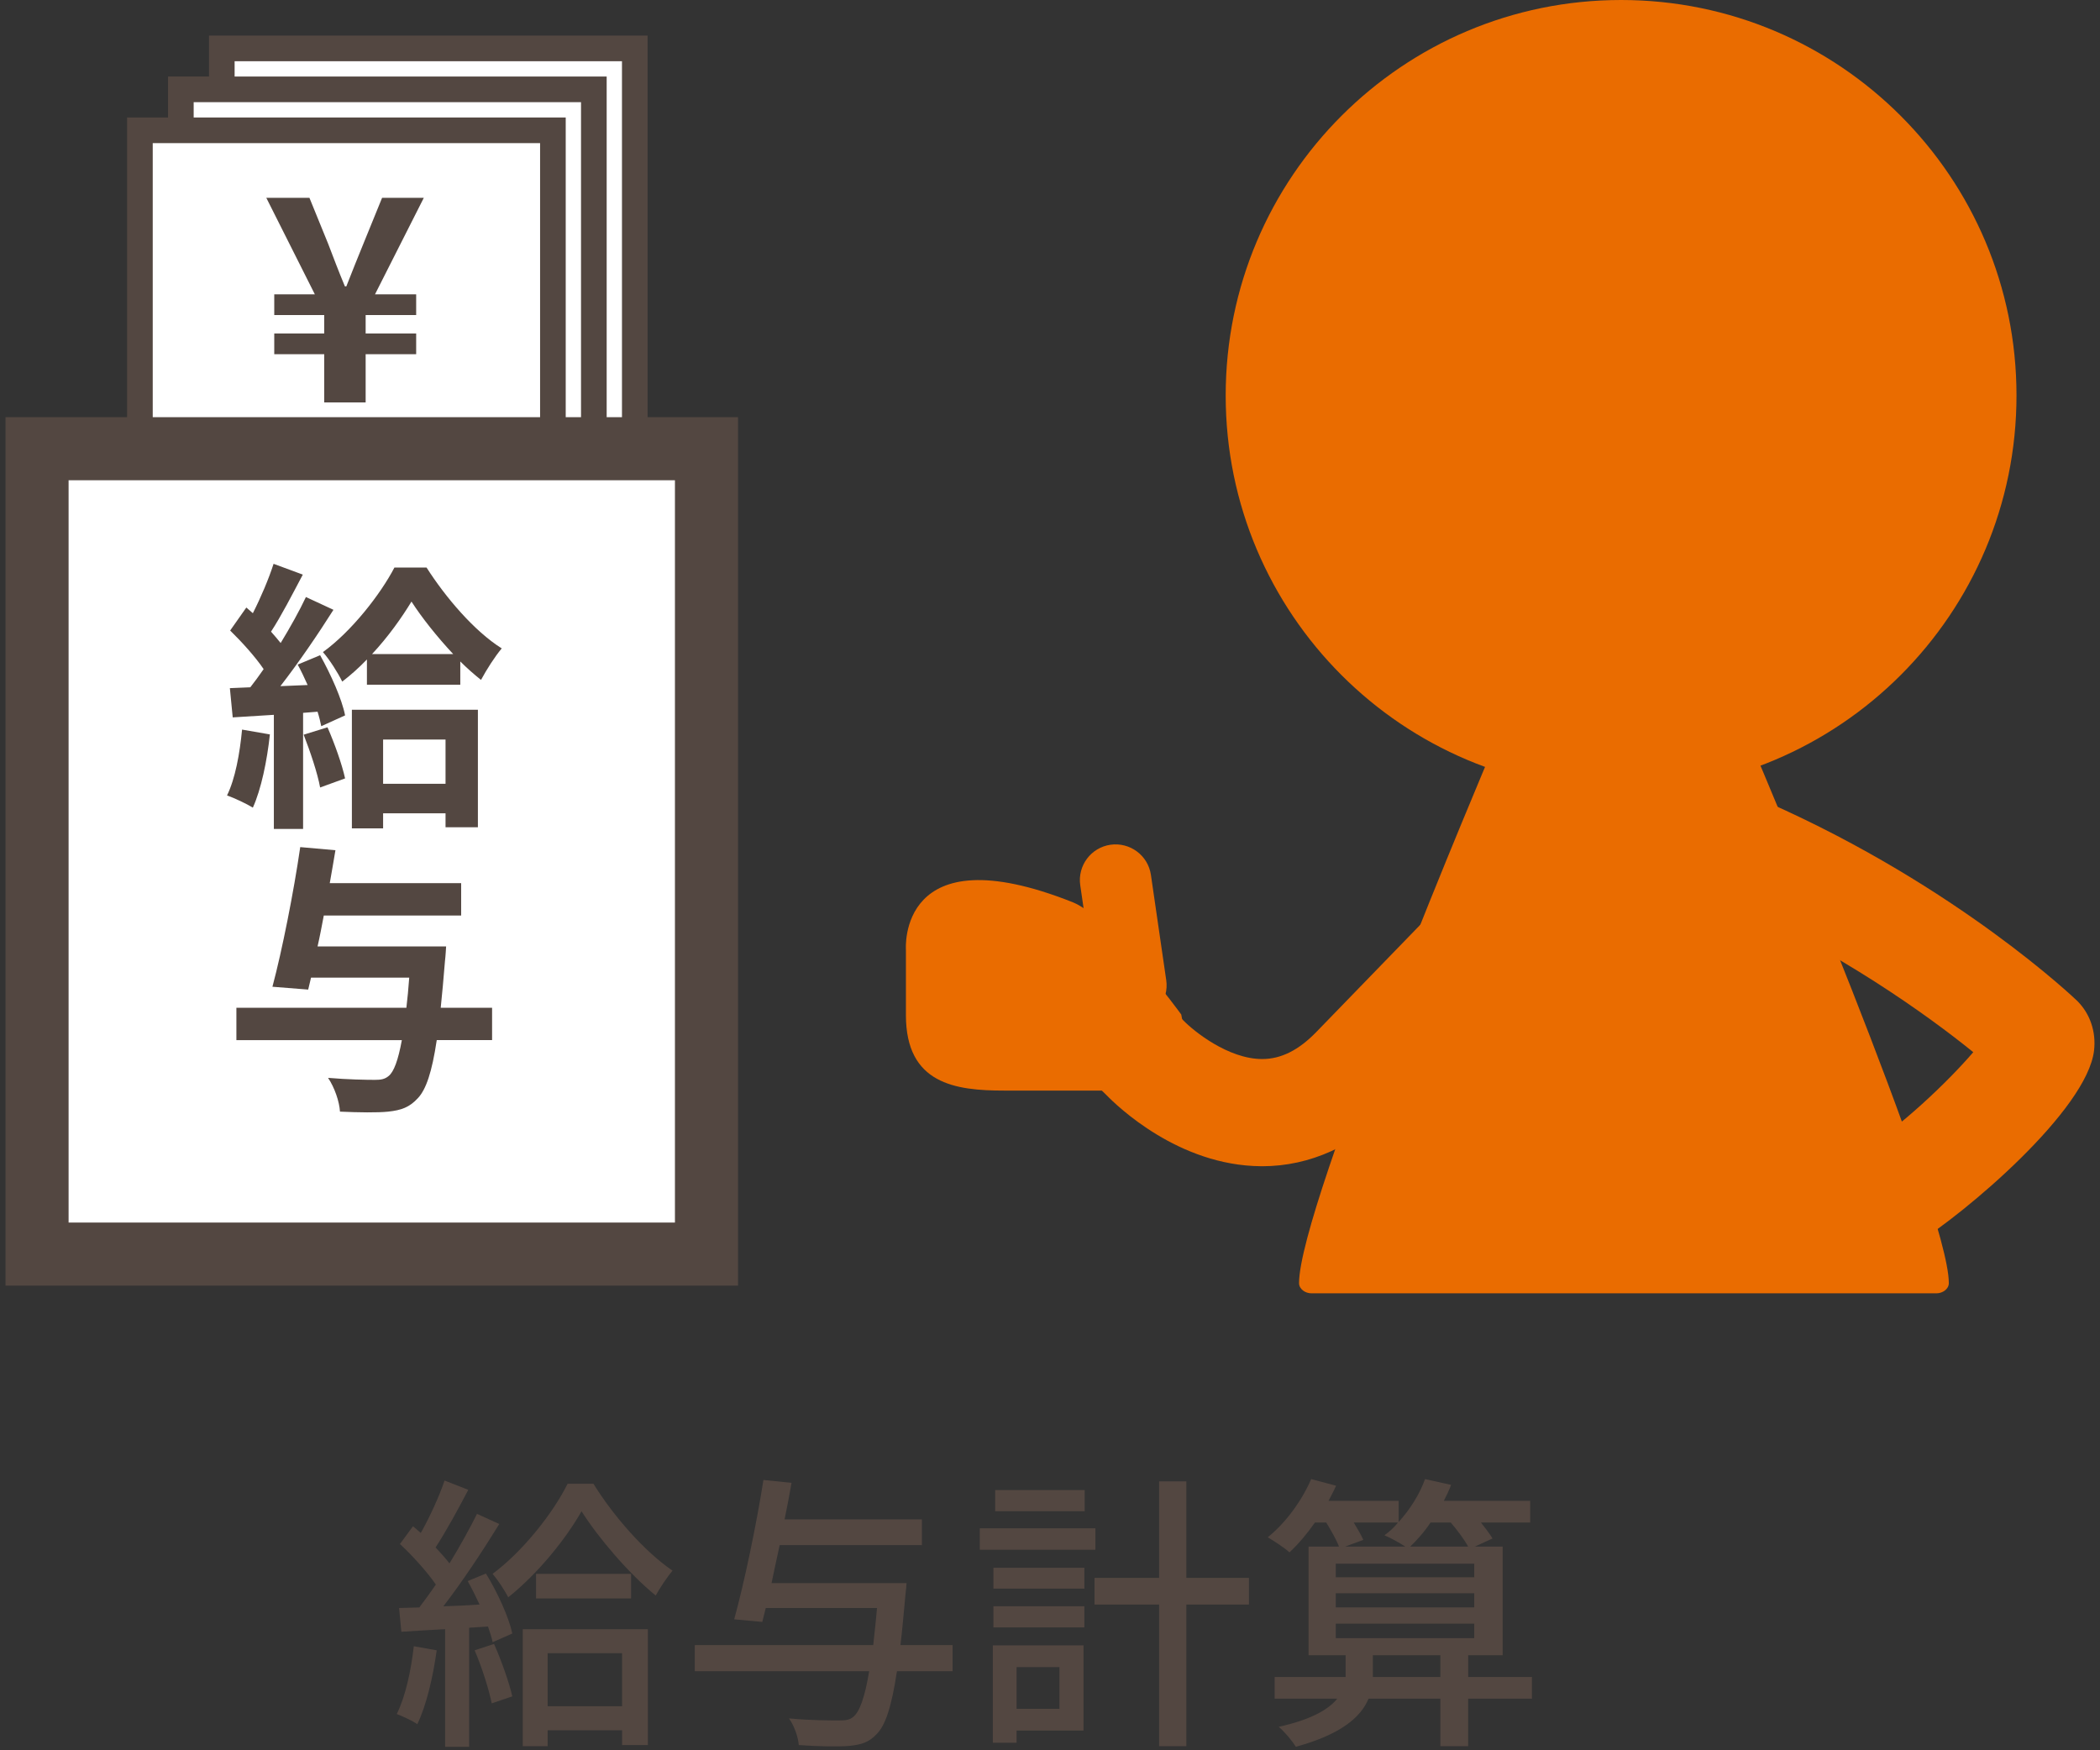 <?xml version="1.0" encoding="UTF-8"?><svg id="a" xmlns="http://www.w3.org/2000/svg" width="174" height="145" viewBox="0 0 174 145"><rect x="0" y="0" width="174" height="145" fill="#333333" stroke="none"/><defs><style>.b{fill:#fff;}.c{fill:#534741;}.d{fill:#ea6c00;}</style></defs><path class="c" d="m36.184,136.718c-.312,2.256-.864,4.584-1.608,6.12-.36-.264-1.248-.672-1.704-.84.72-1.44,1.176-3.553,1.416-5.616l1.896.336Zm4.08-6.36c.96,1.56,1.896,3.624,2.185,4.968l-1.632.721c-.072-.385-.216-.816-.384-1.297l-1.56.097v9.864h-1.992v-9.744c-1.32.071-2.544.144-3.624.216l-.192-1.969,1.68-.048c.432-.576.912-1.224,1.368-1.896-.744-1.08-1.92-2.376-2.976-3.359l1.08-1.465c.216.168.432.36.648.553.744-1.32,1.536-3.049,1.968-4.345l1.968.768c-.84,1.608-1.848,3.457-2.712,4.776.432.456.84.912,1.152,1.32.864-1.416,1.68-2.88,2.28-4.104l1.848.841c-1.344,2.184-3.072,4.8-4.633,6.816.96-.024,1.968-.072,3-.145-.312-.672-.648-1.344-.984-1.943l1.512-.624Zm.672,5.832c.6,1.368,1.248,3.168,1.512,4.345l-1.705.576c-.24-1.177-.816-3.001-1.416-4.393l1.608-.528Zm8.232-13.273c1.632,2.641,4.201,5.593,6.553,7.201-.456.552-1.008,1.368-1.392,2.063-2.232-1.823-4.752-4.776-6.145-6.984-1.272,2.257-3.601,5.161-6.073,7.129-.312-.601-.864-1.44-1.296-1.944,2.496-1.848,5.017-5.04,6.216-7.465h2.136Zm-5.856,12.05h10.369v9.601h-2.136v-1.225h-6.168v1.32h-2.064v-9.696Zm8.977-4.585v2.04h-7.873v-2.04h7.873Zm-6.913,6.577v4.392h6.168v-4.392h-6.168Z"/><path class="c" d="m78.929,138.446h-4.608c-.456,2.977-.96,4.488-1.68,5.209-.648.696-1.296.888-2.304.984-.864.071-2.521.048-4.152-.072-.048-.624-.36-1.584-.816-2.208,1.752.168,3.432.168,4.128.168.552,0,.888-.024,1.224-.312.504-.432.936-1.584,1.296-3.769h-14.449v-2.16h14.785c.096-.912.216-1.92.312-3.072h-9.217l-.288,1.152-2.328-.216c.816-2.929,1.848-7.873,2.424-11.545l2.328.24c-.168.96-.36,1.992-.576,3.023h11.377v2.137h-11.785c-.24,1.08-.456,2.136-.672,3.145h11.185s-.048.695-.096,1.031c-.144,1.561-.264,2.904-.408,4.104h4.32v2.16Z"/><path class="c" d="m90.76,128.389h-9.577v-1.776h9.577v1.776Zm-.984,14.978h-5.544v1.008h-1.968v-8.064h7.513v7.057Zm-7.464-13.489h7.537v1.729h-7.537v-1.729Zm0,3.192h7.537v1.752h-7.537v-1.752Zm7.561-7.873h-7.417v-1.752h7.417v1.752Zm-5.641,12.913v3.457h3.552v-3.457h-3.552Zm19.25-5.185h-5.184v11.737h-2.256v-11.737h-5.353v-2.208h5.353v-7.992h2.256v7.992h5.184v2.208Z"/><path class="c" d="m126.929,140.726h-5.281v3.937h-2.304v-3.937h-5.952c-.624,1.513-2.256,2.952-6.025,3.984-.312-.504-.912-1.224-1.416-1.656,2.736-.6,4.152-1.464,4.849-2.328h-5.185v-1.8h5.88v-1.8h-3.072v-9.001h2.521c-.216-.576-.648-1.32-1.056-1.992h-.936c-.672.96-1.392,1.8-2.112,2.472-.384-.359-1.296-.96-1.8-1.248,1.488-1.2,2.809-3,3.601-4.824l2.064.552c-.192.433-.408.816-.624,1.248h5.809v1.753c.936-1.032,1.728-2.28,2.184-3.553l2.16.48c-.168.456-.384.888-.6,1.319h7.153v1.801h-4.081c.384.479.744.96.96,1.32l-1.464.672h2.304v9.001h-2.856v1.8h5.281v1.8Zm-16.25-10.057h11.473v-1.128h-11.473v1.128Zm0,2.496h11.473v-1.176h-11.473v1.176Zm0,2.544h11.473v-1.199h-11.473v1.199Zm1.488-9.576c.312.528.624,1.032.792,1.439l-1.512.553h4.993c-.504-.336-1.272-.744-1.729-.937.408-.288.792-.647,1.128-1.056h-3.672Zm7.176,12.793v-1.8h-5.592v1.8h5.592Zm-.816-12.793c-.504.768-1.104,1.439-1.68,1.992h4.8c-.312-.576-.888-1.345-1.44-1.992h-1.68Z"/><rect class="b" x="18.378" y="4.01" width="34.219" height="57.6"/><path class="c" d="m51.535,60.548H19.44V5.072h32.095v55.476Zm2.124-57.6H17.316v59.724h36.343V2.948Z"/><rect class="b" x="14.986" y="7.402" width="34.219" height="57.601"/><path class="c" d="m48.142,63.94H16.047V8.464h32.095v55.476Zm2.125-57.6H13.924v59.724h36.343V6.34Z"/><rect class="b" x="11.594" y="10.795" width="34.218" height="57.6"/><path class="c" d="m44.75,67.333H12.655V11.857h32.095v55.476Zm2.124-57.6H10.531v59.724h36.343V9.733Z"/><path class="c" d="m26.863,29.343h-4.139v-1.717h4.139v-1.528h-4.139v-1.717h3.362l-4.021-7.994h3.574l1.552,3.81c.447,1.175.894,2.351,1.387,3.526h.118c.47-1.199.94-2.375,1.411-3.526l1.552-3.81h3.457l-4.044,7.994h3.41v1.717h-4.186v1.528h4.186v1.717h-4.186v3.997h-3.433v-3.997Z"/><rect class="b" x="3.07" y="37.174" width="55.468" height="66.72"/><path class="c" d="m55.924,101.281H5.683v-61.495h50.241v61.495Zm5.226-66.72H.458v71.945h60.692V34.561Z"/><path class="c" d="m22.362,60.841c-.235,2.21-.729,4.562-1.411,6.067-.494-.306-1.528-.799-2.14-1.011.682-1.387,1.058-3.48,1.246-5.455l2.304.4Zm4.162-6.56c.894,1.599,1.811,3.645,2.069,4.985l-1.975.894c-.071-.353-.165-.752-.306-1.199l-1.199.094v9.617h-2.422v-9.453l-3.409.212-.235-2.422,1.693-.071c.353-.447.729-.964,1.105-1.505-.682-1.011-1.811-2.257-2.775-3.198l1.34-1.905c.165.141.353.306.541.47.658-1.293,1.317-2.845,1.717-4.091l2.422.894c-.847,1.599-1.787,3.433-2.634,4.726.282.329.564.635.799.941.799-1.317,1.552-2.657,2.093-3.809l2.281,1.058c-1.293,2.046-2.916,4.421-4.397,6.325l2.257-.094c-.259-.588-.541-1.176-.823-1.693l1.858-.776Zm14.249,31.885h-4.585c-.4,2.681-.894,4.091-1.552,4.797-.705.776-1.387,1.011-2.469,1.129-.894.094-2.445.07-3.997,0-.047-.823-.447-1.999-.988-2.798,1.622.141,3.198.165,3.88.165.494,0,.823-.047,1.152-.329.423-.353.776-1.293,1.082-2.963h-13.709v-2.681h14.085c.094-.752.165-1.575.235-2.493h-8.136l-.235.988-2.963-.235c.799-2.986,1.764-7.854,2.304-11.569l2.916.259c-.141.87-.306,1.787-.47,2.728h10.887v2.681h-11.381c-.165.87-.329,1.74-.517,2.563h10.652s-.047.846-.094,1.199c-.118,1.458-.235,2.751-.353,3.88h4.256v2.681Zm-13.638-25.913c.588,1.34,1.199,3.057,1.458,4.233l-2.069.752c-.212-1.176-.823-2.986-1.364-4.374l1.975-.611Zm8.206-13.238c1.575,2.469,3.95,5.267,6.231,6.701-.588.705-1.246,1.74-1.717,2.61-.564-.447-1.152-.964-1.717-1.528v1.928h-7.736v-2.093c-.658.682-1.34,1.293-2.046,1.834-.353-.729-1.058-1.834-1.599-2.445,2.375-1.717,4.773-4.797,5.925-7.007h2.657Zm-6.184,11.781h10.44v9.735h-2.681v-1.152h-5.173v1.246h-2.587v-9.829Zm8.394-4.609c-1.34-1.434-2.61-3.033-3.457-4.35-.799,1.317-1.928,2.916-3.268,4.35h6.725Zm-5.808,7.078v3.668h5.173v-3.668h-5.173Z"/><path class="d" d="m123.878,62.388c-.134.002-.26.03-.383.082,0,0-15.859,37.363-15.859,43.825,0,.504.521.849,1.024.849h51.791c.503,0,1.023-.345,1.023-.849,0-6.162-16.045-43.904-16.045-43.904"/><path class="d" d="m167.081,32.762c0,18.094-14.668,32.762-32.762,32.762s-32.762-14.668-32.762-32.762S116.225,0,134.319,0s32.762,14.668,32.762,32.762"/><path class="d" d="m104.58,96.615c-.033,0-.066-.001-.1-.001-6.831-.049-11.931-4.994-12.807-5.899l-7.698-7.467,6.182-6.373,7.896,7.664c.846.874,3.708,3.194,6.524,3.196h.004c1.555,0,3.02-.73,4.478-2.233l14.397-14.845,6.373,6.182-14.396,14.846c-3.132,3.227-6.882,4.93-10.853,4.931Z"/><path class="d" d="m99.075,90.348h-15.888c-4.024,0-8.125-.548-8.125-6.251v-5.435s-.712-9.683,13.808-3.922c3.156,1.252,9.004,9.305,9.004,9.305"/><path class="d" d="m158.683,103.075l-4.652-7.562c3.364-2.07,7.371-5.898,9.468-8.347-3.739-3.032-11.239-8.423-20.622-12.571l3.59-8.121c15.785,6.979,25.564,16.363,25.656,16.454,1.061,1.062,1.564,2.558,1.383,4.106-.578,4.921-10.651,13.475-14.822,16.041Z"/><line class="b" x1="93.702" y1="81.629" x2="92.435" y2="72.91"/><path class="d" d="m93.699,84.589c-1.446,0-2.711-1.061-2.925-2.534l-1.268-8.719c-.235-1.617.886-3.119,2.503-3.354,1.624-.228,3.119.886,3.354,2.503l1.268,8.719c.235,1.617-.886,3.119-2.503,3.354-.145.021-.288.031-.43.031Z"/></svg>